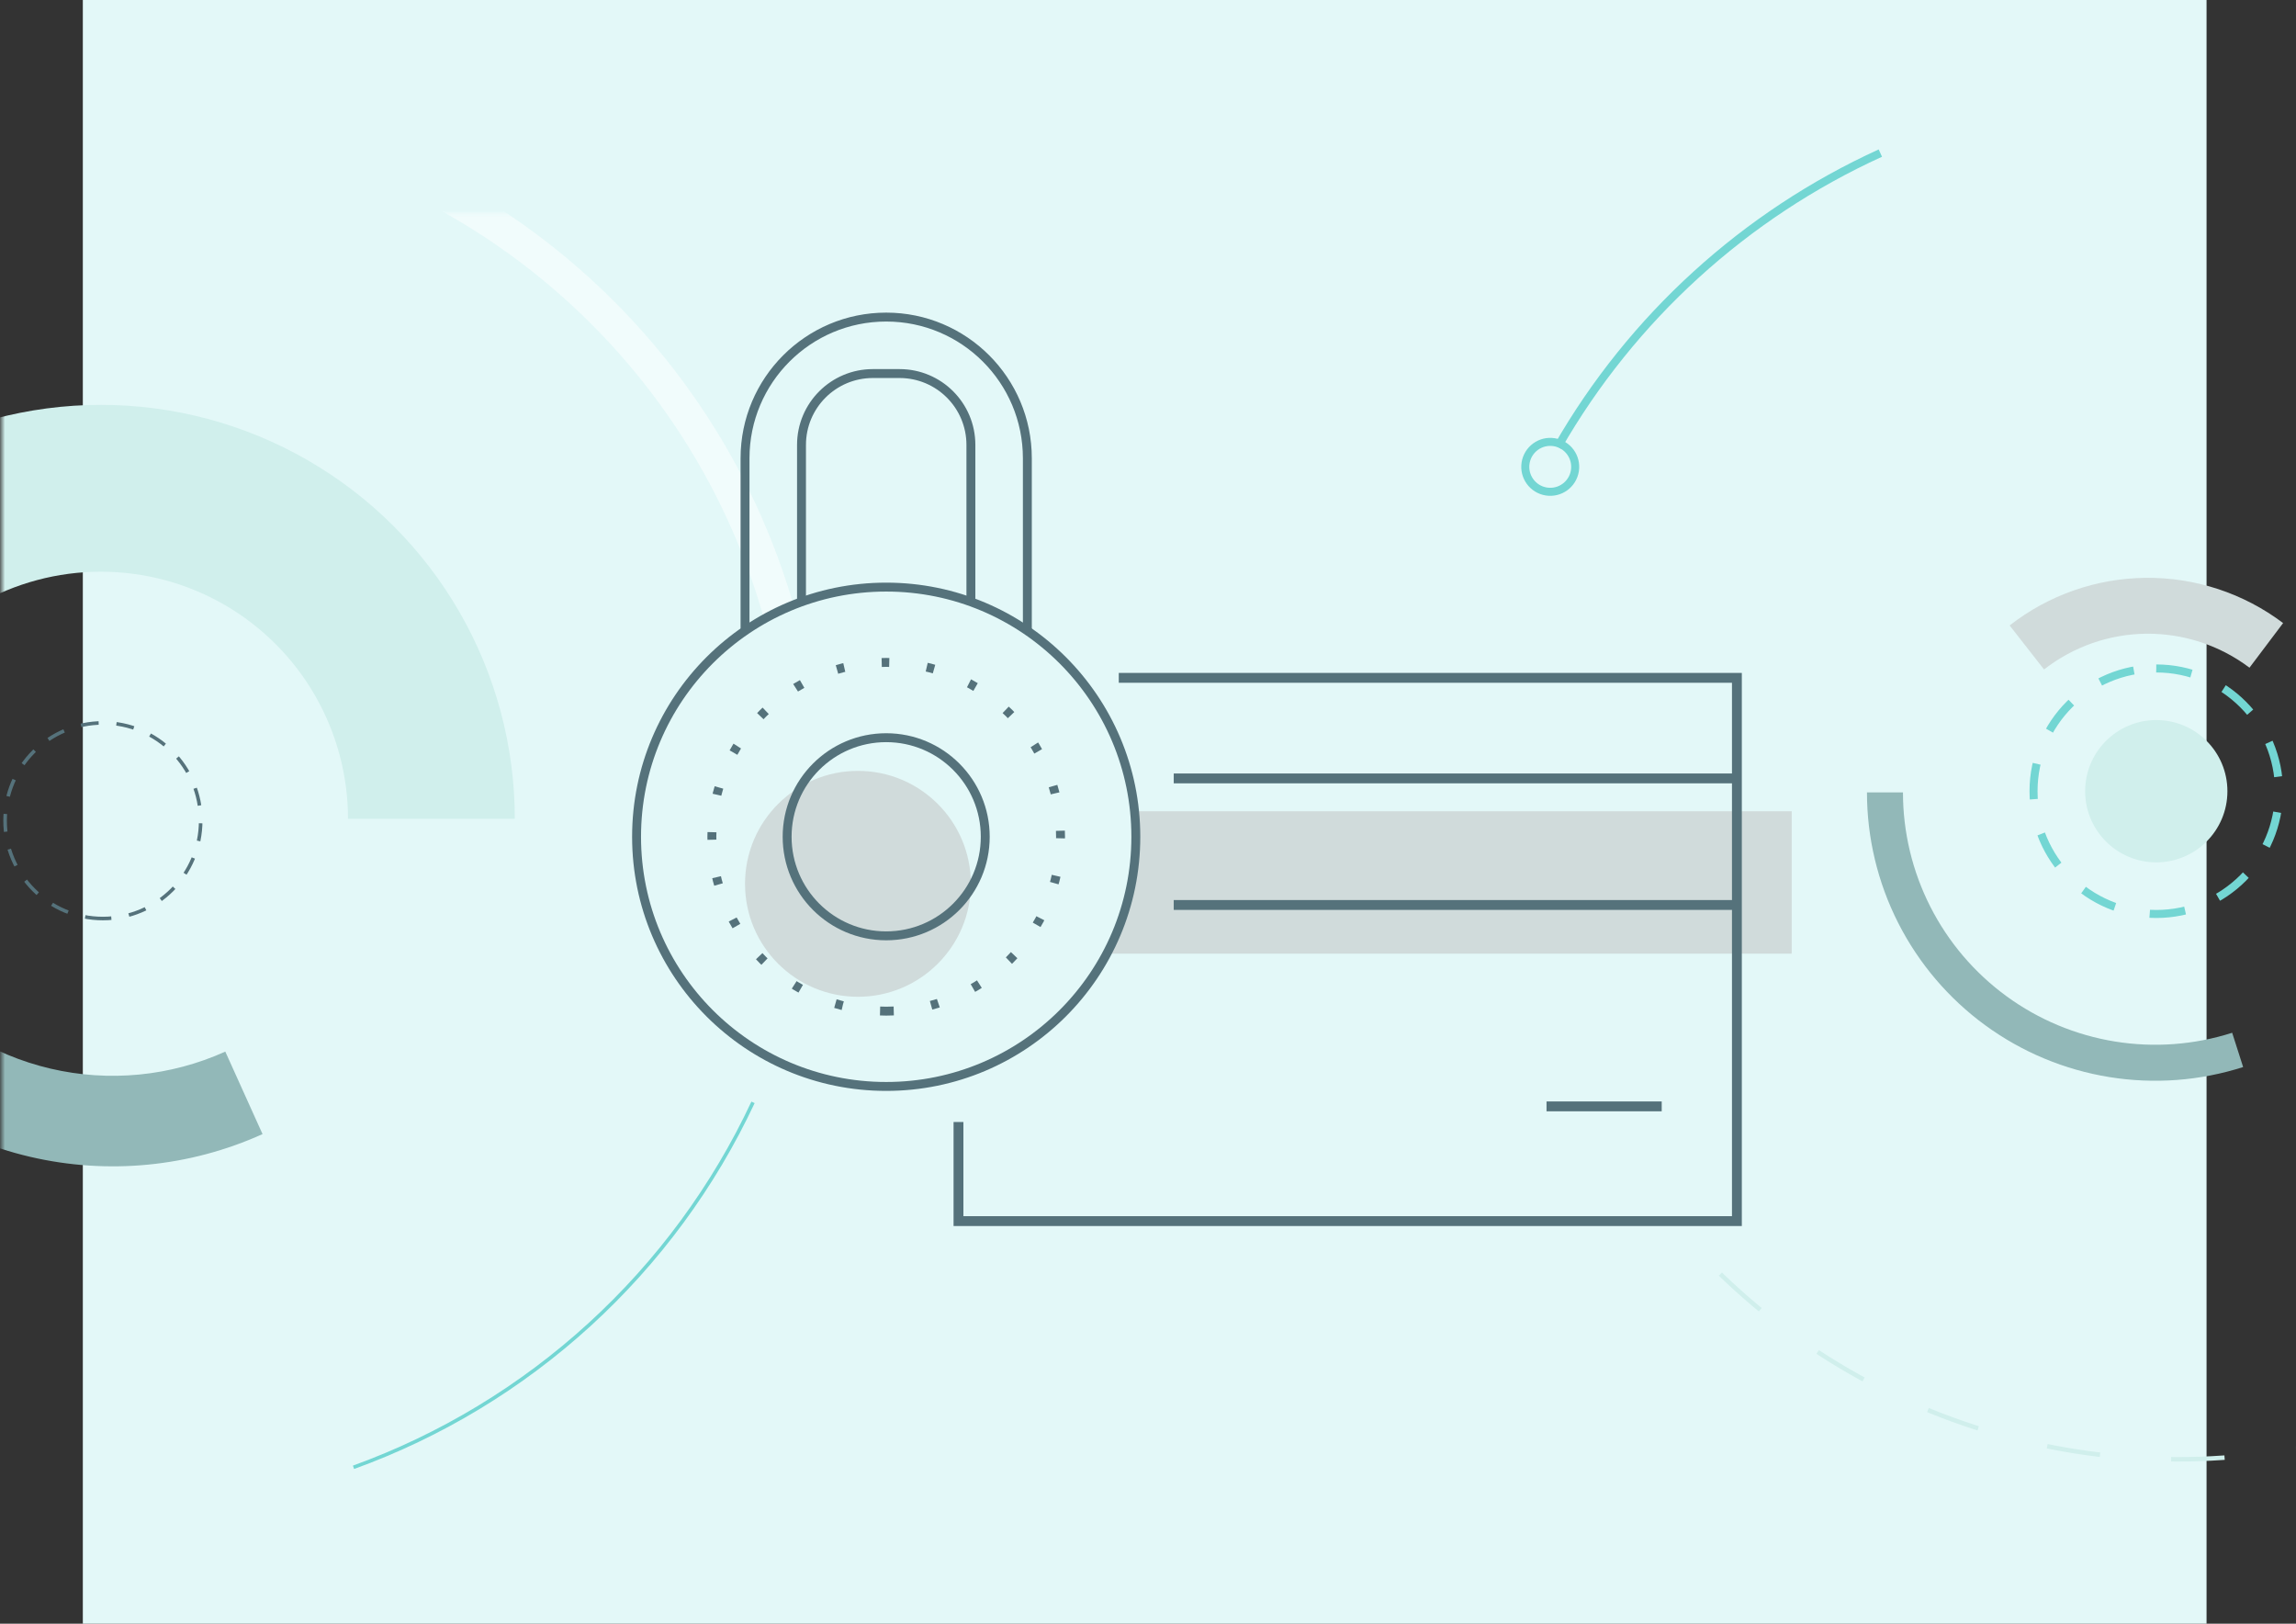 <svg width="693" height="490" viewBox="0 0 693 490" fill="none" xmlns="http://www.w3.org/2000/svg">
<rect x="0" y="0" width="693" height="490" fill="#333333" stroke="none"/>
<rect width="641" height="490" transform="translate(25)" fill="#E3F8F8"/>
<path d="M31.055 277.195C14.753 277.195 1.537 263.98 1.537 247.678C1.537 231.376 14.753 218.16 31.055 218.16C47.357 218.16 60.573 231.376 60.573 247.678C60.573 263.98 47.357 277.195 31.055 277.195Z" stroke="#55727B" stroke-width="1.076" stroke-miterlimit="10" stroke-dasharray="5.38 5.38"/>
<path d="M228.405 250.108C224.773 251.081 222.618 254.815 223.591 258.447C224.564 262.079 228.298 264.234 231.93 263.261C235.562 262.288 237.717 258.555 236.744 254.922C235.771 251.29 232.038 249.135 228.405 250.108Z" stroke="#09A098" stroke-width="2.422"/>
<mask id="mask0_8881_1092" style="mask-type:alpha" maskUnits="userSpaceOnUse" x="0" y="64" width="249" height="389">
<path d="M248.332 64.332H0.484V452.167H248.332V64.332Z" fill="#C4C4C4"/>
</mask>
<g mask="url(#mask0_8881_1092)">
<path d="M227.285 332.668C215.402 358.044 198.636 380.831 177.945 399.728C157.255 418.624 133.045 433.261 106.698 442.802" stroke="#73D6D3" stroke-width="1.076"/>
<path d="M117.947 50.672C151.181 65.232 180.053 88.19 201.726 117.289C223.398 146.388 237.125 180.625 241.556 216.637" stroke="#F1FCFC" stroke-width="9.687"/>
<path d="M155.384 247.104C155.384 225.175 149.612 203.631 138.647 184.641C127.683 165.649 111.913 149.879 92.922 138.915C73.93 127.95 52.388 122.178 30.459 122.178C8.53 122.178 -13.012 127.95 -32.003 138.915L-6.829 182.518C4.508 175.972 17.368 172.527 30.459 172.527C43.55 172.527 56.41 175.972 67.747 182.518C79.084 189.063 88.499 198.478 95.044 209.815C101.59 221.152 105.036 234.012 105.036 247.104H155.384Z" fill="#D0EFEC"/>
<path d="M79.242 342.249C57.212 352.196 32.516 354.597 8.982 349.077C-14.551 343.558 -35.605 330.427 -50.915 311.723L-29.775 294.419C-18.274 308.47 -2.458 318.335 15.22 322.481C32.898 326.626 51.451 324.824 68 317.351L79.242 342.249Z" fill="#92B8B8"/>
</g>
<path d="M650.826 201.727C671.284 201.727 687.87 218.312 687.87 238.772C687.87 259.23 671.284 275.816 650.826 275.816C630.366 275.816 613.781 259.23 613.781 238.772C613.781 218.312 630.366 201.727 650.826 201.727Z" stroke="#73D6D3" stroke-width="2.422" stroke-miterlimit="10" stroke-dasharray="10.76 10.76"/>
<path d="M650.828 217.299C662.687 217.299 672.299 226.913 672.299 238.771C672.299 250.629 662.687 260.242 650.828 260.242C638.97 260.242 629.358 250.629 629.358 238.771C629.358 226.913 638.97 217.299 650.828 217.299Z" fill="#D0EFEC"/>
<path d="M466.735 148.327C470.845 148.974 474.702 146.167 475.35 142.057C475.997 137.946 473.19 134.09 469.08 133.442C464.97 132.794 461.113 135.602 460.465 139.712C459.818 143.822 462.625 147.679 466.735 148.327Z" stroke="#73D6D3" stroke-width="2.422"/>
<mask id="mask1_8881_1092" style="mask-type:alpha" maskUnits="userSpaceOnUse" x="434" y="34" width="259" height="421">
<path d="M692.03 34.078H434.816V455H692.03V34.078Z" fill="#C4C4C4"/>
</mask>
<g mask="url(#mask1_8881_1092)">
<path d="M470.163 134.867C492.57 95.87 526.621 64.864 567.542 46.2" stroke="#73D6D3" stroke-width="2.422"/>
<path d="M563.504 239.125C563.504 252.826 566.739 266.332 572.944 278.546C579.15 290.76 588.152 301.336 599.217 309.414C610.283 317.492 623.098 322.843 636.622 325.033C650.146 327.223 663.996 326.188 677.045 322.014L673.734 311.666C662.315 315.319 650.194 316.224 638.358 314.308C626.523 312.392 615.307 307.709 605.623 300.639C595.94 293.57 588.062 284.313 582.631 273.625C577.2 262.936 574.369 251.116 574.369 239.125H563.504Z" fill="#92B8B8"/>
<path d="M606.57 188.746C618.331 179.557 632.794 174.506 647.718 174.376C662.642 174.246 677.192 179.043 689.111 188.025L678.96 201.496C670.007 194.749 659.077 191.144 647.866 191.242C636.654 191.34 625.788 195.135 616.954 202.037L606.57 188.746Z" fill="#D0DBDB"/>
<path d="M708.531 433.638C672.604 443.264 634.695 442.588 599.134 431.688C563.574 420.787 531.798 400.103 507.438 371.996" stroke="#D0EFEC" stroke-width="1.345" stroke-dasharray="16.14 21.53"/>
</g>
<path d="M303.625 244.82H540.788V287.796H303.625V244.82Z" fill="#D0DBDB"/>
<path d="M501.552 333.882H466.788M524.869 234.907H354.266M524.869 273.102H354.266M337.678 204.559H524.247V368.503H289.298V338.598" stroke="#55727B" stroke-width="2.974"/>
<path fill-rule="evenodd" clip-rule="evenodd" d="M267.478 94.342C243.205 94.342 223.527 114.02 223.527 138.293V189.87H226.218V138.293C226.218 115.506 244.69 97.033 267.478 97.033C290.266 97.033 308.74 115.506 308.74 138.293V189.87H311.43V138.293C311.43 114.02 291.752 94.342 267.478 94.342ZM263.445 111.387C250.814 111.387 240.573 121.627 240.573 134.259V180.902H243.264V134.259C243.264 123.113 252.3 114.078 263.445 114.078H271.52C282.666 114.078 291.7 123.113 291.7 134.259V180.902H294.391V134.259C294.391 121.627 284.152 111.387 271.52 111.387H263.445Z" fill="#55727B"/>
<path d="M267.328 327.121C308.61 327.121 342.075 293.655 342.075 252.373C342.075 211.091 308.61 177.625 267.328 177.625C226.046 177.625 192.58 211.091 192.58 252.373C192.58 293.655 226.046 327.121 267.328 327.121Z" fill="#E3F8F8"/>
<path d="M258.955 300.807C277.779 300.807 293.04 285.547 293.04 266.722C293.04 247.898 277.779 232.637 258.955 232.637C240.13 232.637 224.87 247.898 224.87 266.722C224.87 285.547 240.13 300.807 258.955 300.807Z" fill="#D0DBDB"/>
<path d="M267.48 327.866C309.092 327.866 342.826 294.132 342.826 252.52C342.826 210.908 309.092 177.174 267.48 177.174C225.868 177.174 192.134 210.908 192.134 252.52C192.134 294.132 225.868 327.866 267.48 327.866Z" stroke="#55727B" stroke-width="2.691"/>
<path d="M267.478 282.418C283.99 282.418 297.377 269.032 297.377 252.519C297.377 236.006 283.99 222.62 267.478 222.62C250.965 222.62 237.579 236.006 237.579 252.519C237.579 269.032 250.965 282.418 267.478 282.418Z" stroke="#55727B" stroke-width="2.691"/>
<path d="M267.48 305.144C296.543 305.144 320.103 281.584 320.103 252.521C320.103 223.459 296.543 199.899 267.48 199.899C238.418 199.899 214.858 223.459 214.858 252.521C214.858 281.584 238.418 305.144 267.48 305.144Z" stroke="#55727B" stroke-width="2.691" stroke-dasharray="2.28 11.42"/>
</svg>
